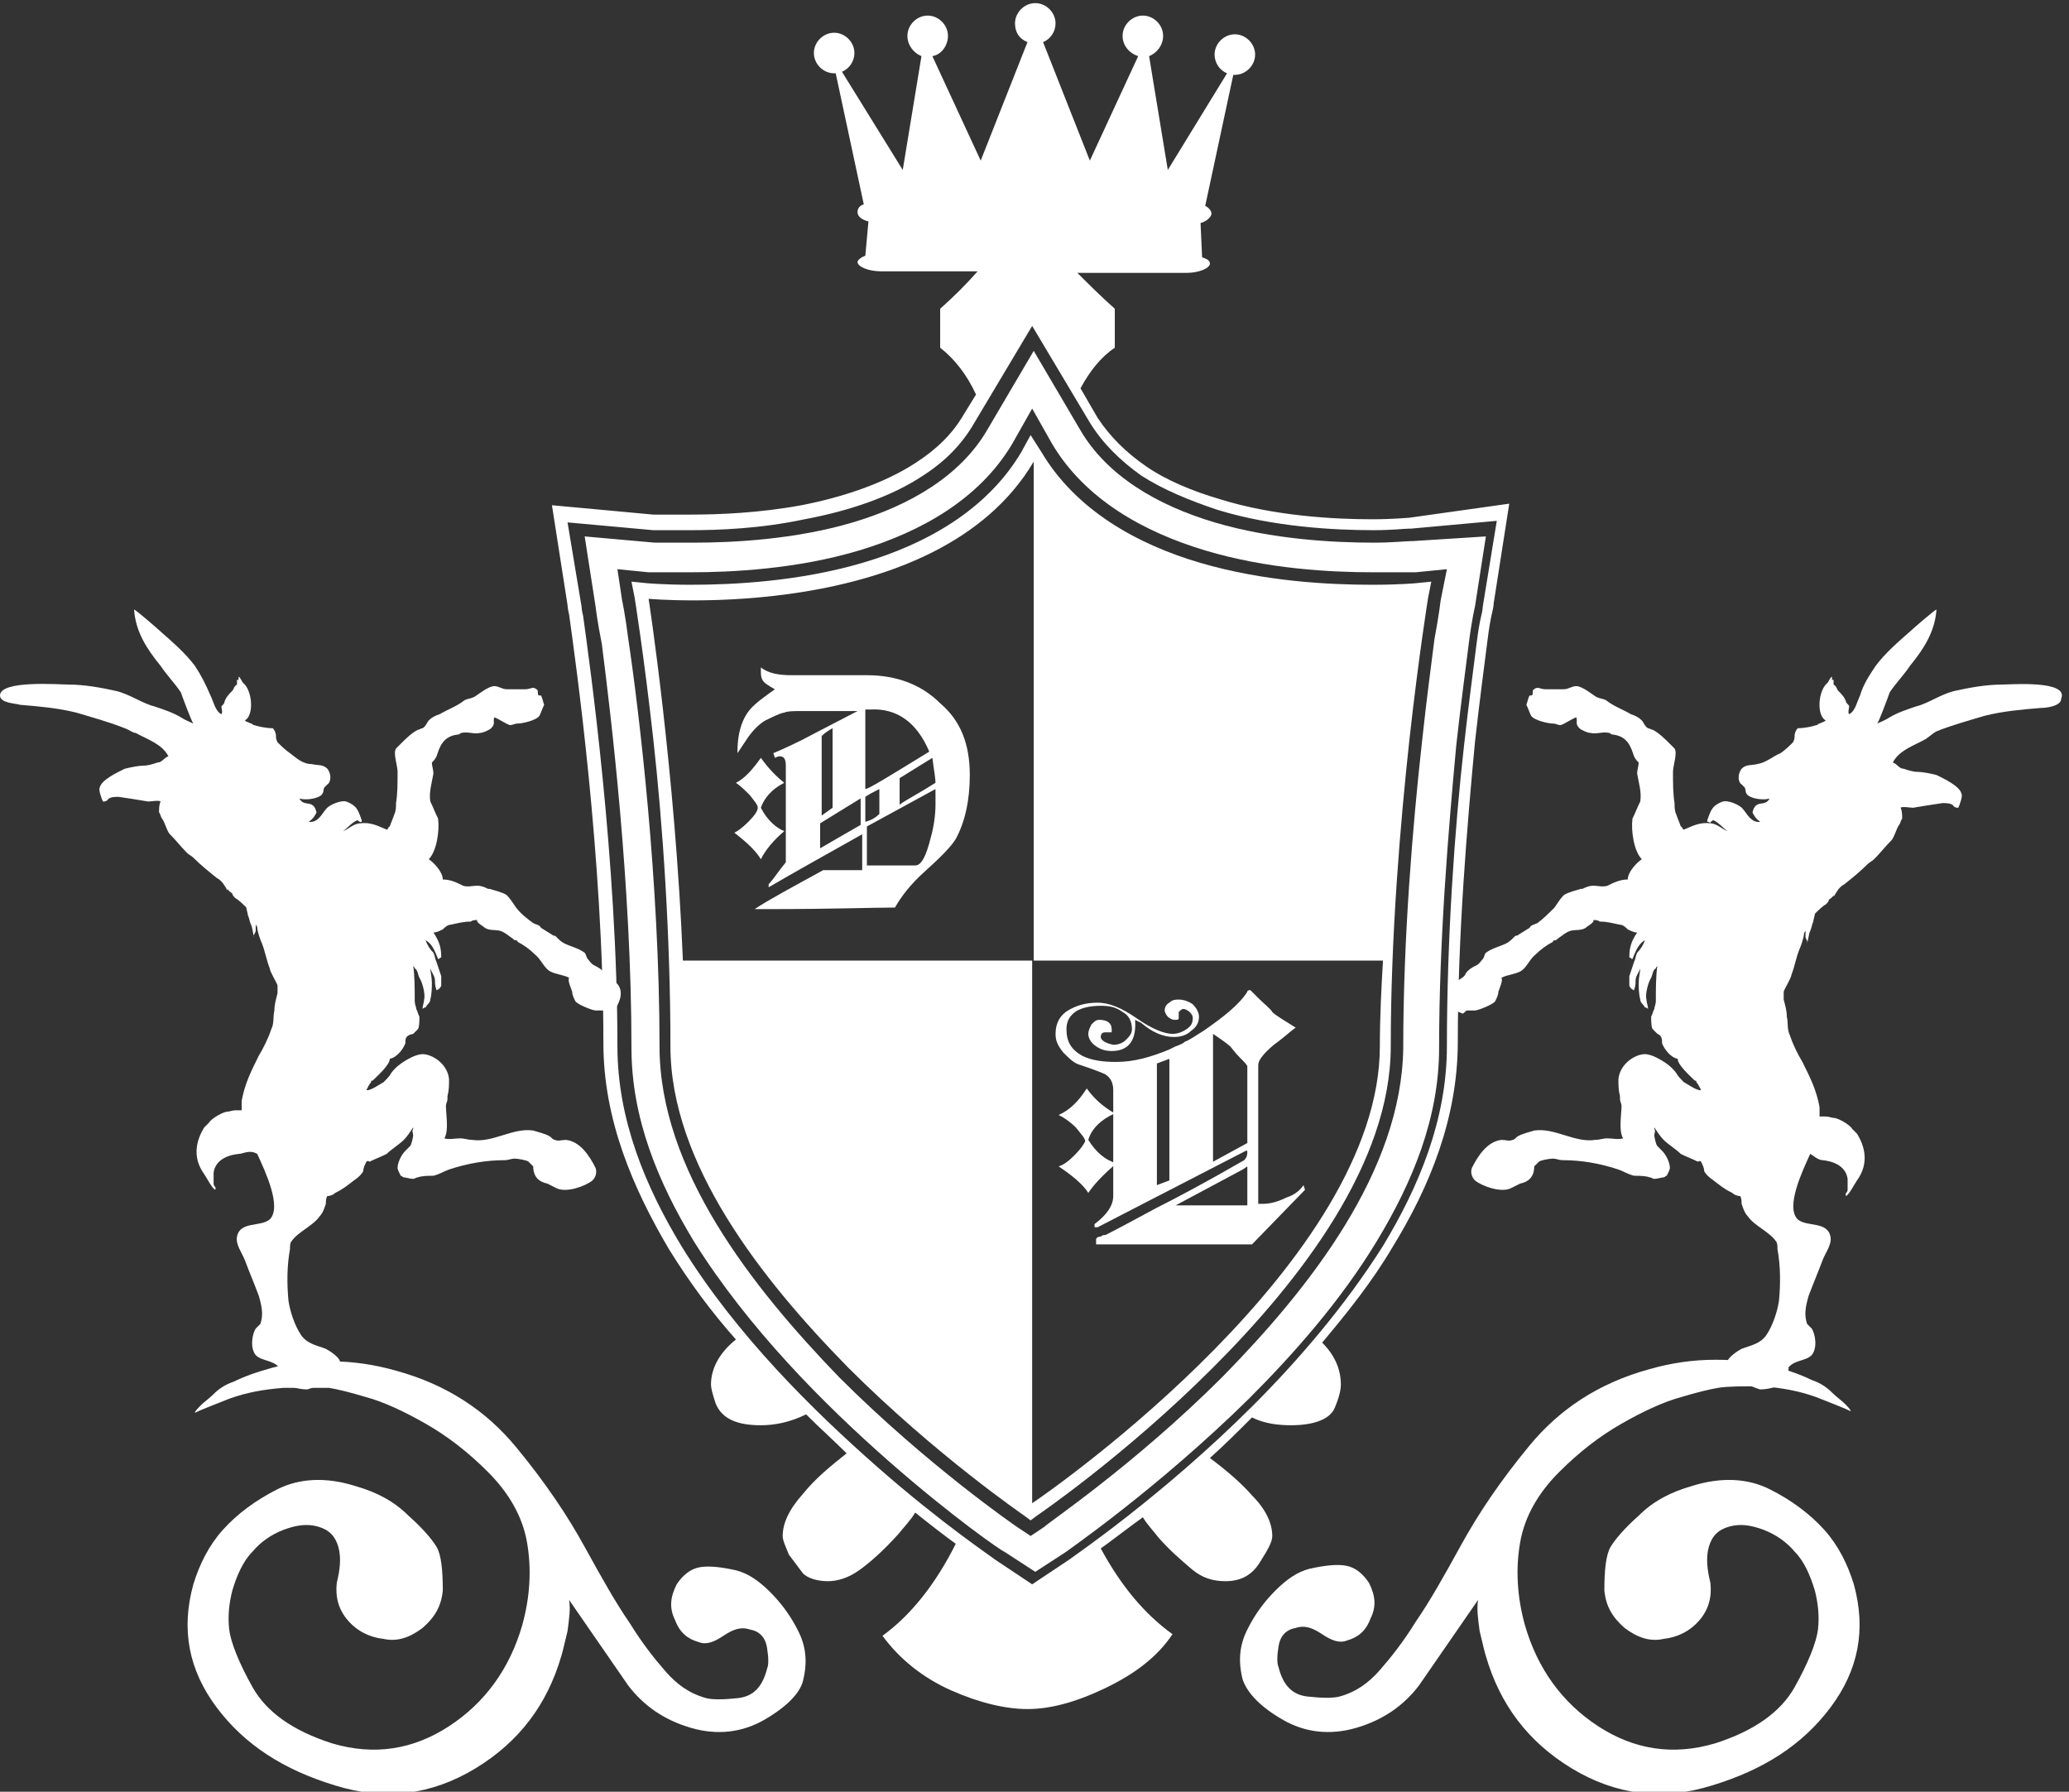 <svg xmlns="http://www.w3.org/2000/svg" xmlns:xlink="http://www.w3.org/1999/xlink" id="&#x30EC;&#x30A4;&#x30E4;&#x30FC;_1" x="0px" y="0px" viewBox="0 0 132.7 114.9" style="enable-background:new 0 0 132.7 114.9;" xml:space="preserve"><rect x="0" y="0" width="132.7" height="114.9" fill="#333333" stroke="none"/> <style type="text/css"> .st0{fill:#FFFFFF;} </style> <g> <g> <path class="st0" d="M4.4,43.9c1,0,2.1,0.2,3,0.4c0.9,0.2,1.7,0.8,2.5,1c0.6,0.2,1.2,0.4,1.7,0.7c0.3,0.2,0.6,0.3,0.8,0.4 c0,0,0,0,0,0c-0.1-0.1-0.7-1.7-0.8-2c-0.4-0.6-0.9-1.1-1.3-1.7c-0.9-1.1-1.6-2.2-1.7-3.6c0-0.1,1.6,1.3,1.7,1.4 c0.8,0.7,1.6,1.4,2.2,2.2c0.4,0.6,0.7,1.2,1,1.9c0.2,0.4,0.3,1,0.7,1.2c0.1-0.1,0-0.4,0-0.5c0.1-0.1,0.2-0.2,0.2-0.3 c0.1-0.3,0.3-0.5,0.5-0.7c0.1-0.1,0.1-0.3,0.3-0.4c0-0.1,0-0.2,0-0.3c0,0,0,0,0.1,0c0-0.1,0-0.1,0-0.2c0.1,0,0.2,0.3,0.3,0.4 c0.6,0.5,0.7,2.1,0.1,2.4c0.1,0.1,0.2,0.1,0.4,0.2c0.1,0,0.1,0.1,0.2,0.1c0.3,0.1,0.8,0.2,1.2,0.2c0.1,0.1,0.2,0.3,0.2,0.5 c0,0.1,0,0.2,0.1,0.4c0.2,0.2,0.5,0.5,0.8,0.7C19,48.6,19.4,49,20,49c0.4,0.1,0.7,0,1,0.3c0.3,0.4,0.2,0.9,0,1 c-0.1,0.1-0.1,0.1-0.2,0.2c-0.1,0.2,0,0.3-0.2,0.5c-0.4,0.3-1.2,0.3-1.4,0.2c0,0,0,0,0,0c0.3,0.6,0.9,0,1.1,0.9 c-0.1,0.2-0.2,0.4-0.5,0.6c0.6,0.1,0.9-0.6,1.1-0.8c0.2-0.3,1-0.6,1.3-0.5c0.3,0.1,0.6,0.3,0.7,0.5c0.1,0.1,0.3,0.7,0.3,0.7 c0,0,0,0,0,0.1c-0.1,0-0.1,0-0.1,0.1c0,0,0-0.1,0-0.1c-0.1,0-0.1-0.1-0.2-0.1c-0.4,0.2-0.6,0.5-0.9,0.7c0,0,0,0,0,0 c0.3-0.1,0.7-0.5,1.1-0.5c0.7-0.1,1.2,0.2,1.7,0.4c0.1,0,0.1-0.2,0.2-0.2c0.1-0.3,0.2-0.5,0.3-0.8c0.1-0.2,0.1-0.5,0.1-0.7 c0.1-0.6,0.1-1.3,0.1-2c0-0.4-0.3-1.2-0.1-1.5c0.1-0.1,0.2-0.2,0.3-0.3c0.3-0.3,0.7-0.7,1.1-0.9c0.1,0,0.2-0.1,0.3-0.1 c0.2-0.1,0.3-0.4,0.4-0.5c0.2-0.2,0.4-0.3,0.7-0.4c0.5-0.3,1.1-0.5,1.6-0.9c0.2-0.1,0.4-0.1,0.6-0.2c0.2-0.1,0.9-0.7,1.3-0.7 c0.3,0,0.5,0.2,0.8,0.2c0.4,0,0.8,0,1.2,0c0.3,0,0.5-0.2,0.7,0c0.1,0,0.1,0.2,0.1,0.3c0,0.1,0.1,0.1,0.1,0.1c0,0,0.1,0,0.1,0 c0.1,0.2,0.1,0.3,0.2,0.6c-0.1,0.2-0.2,0.5-0.3,0.7c-0.2,0.3-1.1,0.5-1.4,0.5c-0.2,0-0.3,0.1-0.5,0.1c-0.3-0.1-0.7-0.4-1-0.5 c0,0,0,0,0,0c-0.1,0.3,0.1,0.4-0.2,0.7c-0.1,0.1-0.5,0.3-0.7,0.3c-0.4,0.1-0.8-0.1-1.2,0c-0.1,0-0.1,0.1-0.2,0.1 c-1,0.1-1.2,0.8-1.4,1.4c-0.1,0.2-0.2,0.3-0.3,0.4c0,0.2,0.1,0.5,0.1,0.7c-0.1,0.6-0.3,1.2-0.2,1.8c0.2,0.4,0.3,0.7,0.5,1.1 c0.1,0.8-0.1,2.1-0.6,2.6c0.3,0.2,0.9,0.8,0.9,1.3c0.5,0,0.9,0.2,1.3,0.4c0.3,0.1,0.6,0,0.9,0c0.3,0,0.5,0.1,0.7,0.2 c0,0,0.1,0,0.1,0c0.3,0.1,0.8,0.2,1.1,0.4c0.2,0.2,0.4,0.5,0.6,0.8c0.3,0.4,0.7,0.7,1.1,1c0.2,0.1,0.4,0.1,0.5,0.3 c0.3,0.2,0.5,0.3,0.8,0.5c0.1,0,0.1,0,0.2,0.1c0.2,0.2,0.3,0.3,0.5,0.4c0.4,0.2,0.9,0.3,1.3,0.6c0.1,0.1,0.1,0.3,0.2,0.4 c0.1,0.1,0.2,0.3,0.4,0.4c0.2,0.1,0.4,0.2,0.6,0.4c0.1,0.1,0.2,0.2,0.2,0.3c0.2,0.2,0.5,0.3,0.7,0.5c0.5,0.6,0,1.4-0.2,1.7 c-0.1,0.1-0.2,0.1-0.4,0.2c-0.1,0-0.2-0.2-0.3-0.2c-0.2,0-0.3,0-0.5,0c-0.2,0-1.2-0.4-1.3-0.6c-0.1-0.2-0.2-0.4-0.2-0.6 c-0.1-0.3-0.3-0.7-0.2-0.9c-0.4-0.2-0.8-0.2-1.2-0.4c-0.4-0.2-0.6-0.8-1-1.1c-0.3-0.3-0.7-0.6-1.1-0.8c0-0.1-0.1-0.1-0.1-0.1 c-0.1,0-0.1,0-0.2-0.1c-0.3-0.2-0.5-0.4-0.8-0.5c-0.3-0.1-0.7,0-1-0.2c-0.1-0.1-0.3-0.2-0.4-0.3c-0.1-0.1-0.1-0.1-0.1-0.2 c-0.1,0-0.3,0-0.4,0.1c-0.5,0-0.8,0.1-1.3,0.2c-0.2,0-0.4,0.2-0.5,0.3c-0.2,0.1-0.4,0.2-0.6,0.2c0.4,0.6,0.5,1,0.5,1.6 c-0.1,0-0.1,0.1-0.2,0.1c-0.2-0.5-0.4-1-0.8-1.2c0,0,0,0,0,0c0,0,0,0,0,0c0.1,0.3,0.3,0.6,0.5,0.8c0.1,0.2,0.1,0.4,0.2,0.6 c0.1,0.3,0.2,0.6,0.3,0.9c0,0.2,0,0.4,0,0.6c0,0.1-0.1,0.1-0.1,0.2c-0.1,0-0.1,0.1-0.2,0.1c-0.1-0.3-0.1-0.4-0.1-0.6 c0-0.3-0.2-0.5-0.3-0.8c0,0.2,0.1,0.6,0.1,0.9c0,0.3,0,0.7-0.1,1.1c0,0.2-0.2,0.3-0.3,0.5c-0.1,0-0.2,0.1-0.2,0.1c0,0,0,0,0,0 c0-0.2,0.1-0.4,0.1-0.6c0.1-0.3-0.1-1.1-0.3-1.4c-0.1-0.2-0.1-0.5-0.3-0.6c0-0.1-0.1-0.1-0.1-0.2c0,0,0,0,0,0 c0.1,0.7,0.1,1.5,0.1,2.3c0,0.2,0.1,0.4,0.1,0.5c0.1,0.2,0.1,0.3,0.2,0.5c0,0.2,0,0.7-0.1,0.8c-0.1,0.1-0.2,0.2-0.3,0.3 C26,66.4,26,66.6,26,66.9c-0.1,0.3-0.5,0.9-1,1c0,0.4-0.8,1.1-1.1,1.4c-0.1,0-0.1,0-0.1,0.1c-0.1,0.1-0.2,0.3-0.3,0.5 c0.2,0.1,0.9-0.4,1.1-0.5c0.2-0.2,0.4-0.4,0.5-0.6c0.3-0.4,0.7-0.7,1.3-1c0.2-0.1,0.5-0.2,0.7-0.2c0.6,0,1.6,0.6,1.7,1.6 c0,0.4,0,0.7-0.1,1.1c0,0.1,0,0.1,0,0.2c0,0.1-0.1,0.3-0.1,0.4c0,0.6,0.2,1.6-0.1,2.1c0.3,0.1,0.7,0,1,0c0.3,0,0.5,0.1,0.8,0.1 c1.3,0.2,2.6-0.8,3.9-0.6c0.3,0.1,0.8,0.2,1.1,0.4c0.1,0.1,0.2,0.2,0.3,0.2c0.2,0.1,0.4,0,0.7,0c0.9,0.1,1.5,1,1.9,1.8 c0.1,0.3,0,0.6-0.2,0.8c-0.5,0.4-1.7,0.8-2.3,0.5c-0.2-0.1-0.4-0.2-0.6-0.3c-0.5-0.1-0.9-0.4-0.9-1.1c-0.1-0.1-0.2-0.2-0.3-0.3 c-0.1-0.1-0.7-0.2-0.9-0.2c-0.2,0-0.4,0.1-0.6,0.1c-1.2,0-2.4,0.2-3.6,0.6c-0.3,0.1-0.6,0.3-1,0.4c-0.3,0-0.7,0-1,0.1 c-0.1,0-0.2,0.1-0.3,0.1c-0.2,0-0.5-0.1-0.6-0.1c-0.1,0-0.1-0.1-0.2-0.1c-0.1-0.2-0.2-0.4-0.2-0.5c0-0.3,0.2-0.8,0.5-1.1 c0.1-0.1,0.2-0.2,0.3-0.3c0.1-0.1,0.2-0.6,0.2-0.7c0-0.1-0.1-0.3,0-0.4c0,0,0-0.1,0-0.1c-0.2,0.3-0.4,0.6-0.6,0.8 c-0.3,0.3-0.8,0.6-1.1,0.9c-0.4,0.2-0.7,0.3-1.1,0.5c0,0-0.1-0.1-0.2,0c-0.1,0.2-0.2,0.4-0.2,0.6c-0.1,0.2-0.3,0.4-0.6,0.6 c-0.4,0.3-0.6,0.5-1.2,0.8c-0.1,0.1-0.3,0.2-0.5,0.2c-0.1,0.1-0.1,0.4-0.1,0.5c-0.1,0.3-0.2,0.6-0.4,0.8c-0.4,0.6-1.4,1-1.8,1.6 c-0.1,0.1-0.1,0.3-0.1,0.5c-0.2,1.1-0.2,2.2-0.1,3.3c0.1,0.7,0.4,1.6,0.8,2.2c0.4,0.6,1.1,0.7,1.6,0.9c0.2,0.1,1,0.6,0.9,0.9 c0,0.2-0.2,0.3-0.3,0.5c-0.2,0.2-0.3,0.5-0.6,0.7c-0.1,0.1-1.1,0.5-1.2,0.5c-0.4,0-0.9-0.1-1.3-0.3c-0.2-0.1-0.6-1-0.5-1.1 c-0.4-0.5-1.1-0.4-1.5-0.8c-0.4-0.5-0.2-1.4,0-1.7c0.1-0.1,0.2-0.2,0.3-0.3c0.2-0.6,0.1-1.1-0.1-1.8c-0.3-0.8-0.6-1.5-0.9-2.3 c-0.2-0.5-0.6-1-0.5-1.5c0.2-1,1.5-0.6,2.1-1.1c0.8-0.8-0.3-3.1-0.8-4.2C16,73.7,15.6,74,15.3,74c-0.9,0.1-1.5,0.5-1.6,1.2 c0,0.2,0,0.4,0,0.7c0,0.2,0.2,0.2,0.1,0.4c0,0,0,0,0,0c-0.2-0.1-0.5-0.7-0.7-1c-0.8-1.1-0.5-2.2,0-3c0.1-0.1,0.2-0.2,0.3-0.3 c0.1-0.2,0.7-0.6,1.1-0.7c0.2,0,0.4-0.1,0.6-0.1c0.1,0,0.3,0,0.4,0c0-0.2,0-0.4,0-0.6c0.2-1.1,0.6-1.9,1.1-2.9 c0.3-0.5,0.6-1.1,0.8-1.7c0.2-0.4,0.1-0.8,0.2-1.2c0-0.4,0.1-0.7,0.2-1.1c0-0.1,0-0.2,0-0.3c0-0.1,0-0.1,0-0.2 c0-0.1-0.5-0.9-0.5-1.1c-0.2-0.5-0.3-1.1-0.5-1.6c-0.1-0.2-0.3-0.8-0.3-1c0-0.1-0.1-0.2-0.1-0.2c0,0,0,0,0,0c0,0.1,0,0.3,0,0.4 c0,0.1-0.2,0.3-0.1,0.4c0,0,0,0,0,0c-0.1-0.3-0.1-0.6-0.2-0.8c-0.1-0.2-0.1-0.4-0.2-0.6c0-0.1-0.1-0.4-0.1-0.5 c-0.2-0.2-0.5-0.5-0.7-0.6c-0.1-0.1-0.2-0.2-0.2-0.3c-0.1-0.1-0.2-0.1-0.3-0.3c0,0.1,0,0,0,0.1c-0.1-0.1-0.1-0.2-0.2-0.3 c-0.1-0.2-0.3-0.4-0.5-0.5c-0.5-0.4-1-0.8-1.5-1.3c-0.1-0.1-0.3-0.2-0.4-0.3c-0.4-0.4-0.7-0.8-1.1-1.2c-0.2-0.2-0.3-0.7-0.5-1 c-0.1-0.1-0.1-0.3-0.2-0.4c0-0.2,0-0.5,0.1-0.7c-0.1-0.1-0.6,0-0.8,0c-0.6-0.1-1.2-0.2-1.9-0.3c-0.2,0-0.6,0-0.7,0.2 c-0.1,0.1-0.2,0.1-0.3,0.1c-0.1-0.2-0.3-0.8-0.2-0.9c0.1-0.5,1.2-1,1.6-1.2c0.4-0.1,0.9-0.2,1.2-0.2c0.3,0,0.6-0.1,0.9-0.2 c0.3,0,0.4-0.3,0.7-0.4c-0.4-0.8-1.4-1.1-2.1-1.5C8.5,47,8.3,46.8,8,46.7c-1-0.4-2.1-0.7-3.1-1c-1.2-0.3-2.4-0.4-3.6-0.5 C1,45.1,0,45.1,0,44.6C0,43.6,3.8,43.9,4.4,43.9z"></path> </g> <g> <path class="st0" d="M128.4,43.9c-1,0-2.1,0.2-3,0.4c-0.9,0.2-1.7,0.8-2.5,1c-0.6,0.2-1.2,0.4-1.7,0.7c-0.3,0.2-0.6,0.3-0.8,0.4 c0,0,0,0,0,0c0.1-0.1,0.7-1.7,0.8-2c0.4-0.6,0.9-1.1,1.3-1.7c0.9-1.1,1.6-2.2,1.7-3.6c0-0.1-1.6,1.3-1.7,1.4 c-0.8,0.7-1.6,1.4-2.2,2.2c-0.4,0.6-0.8,1.2-1,1.9c-0.2,0.4-0.3,1-0.7,1.2c-0.1-0.1,0-0.4,0-0.5c0-0.1-0.2-0.2-0.2-0.3 c-0.1-0.3-0.3-0.5-0.5-0.7c-0.1-0.1-0.1-0.3-0.3-0.4c0-0.1,0-0.2,0-0.3c0,0,0,0-0.1,0c0-0.1,0-0.1,0-0.2c-0.1,0-0.2,0.3-0.3,0.4 c-0.6,0.5-0.7,2.1-0.1,2.4c-0.1,0.1-0.2,0.1-0.4,0.2c-0.1,0-0.1,0.1-0.2,0.1c-0.3,0.1-0.8,0.2-1.2,0.2c-0.1,0.1-0.2,0.3-0.2,0.5 c0,0.1,0,0.2-0.1,0.4c-0.2,0.2-0.5,0.5-0.8,0.7c-0.5,0.2-0.9,0.6-1.5,0.7c-0.4,0.1-0.7,0-1,0.3c-0.3,0.4-0.2,0.9,0,1 c0.1,0.1,0.1,0.1,0.2,0.2c0.1,0.2,0,0.3,0.2,0.5c0.4,0.3,1.2,0.3,1.4,0.2c0,0,0,0,0,0c-0.3,0.6-0.9,0-1.1,0.9 c0.1,0.2,0.2,0.4,0.5,0.6c-0.6,0.1-0.9-0.6-1.1-0.8c-0.2-0.3-1-0.6-1.3-0.5c-0.3,0.1-0.6,0.3-0.7,0.5c-0.1,0.1-0.3,0.7-0.3,0.7 c0,0,0,0,0,0.1c0.1,0,0.1,0,0.2,0.1c0,0,0-0.1,0-0.1c0.1,0,0.1-0.1,0.2-0.1c0.4,0.2,0.6,0.5,0.9,0.7c0,0,0,0,0,0 c-0.3-0.1-0.7-0.5-1.1-0.5c-0.7-0.1-1.2,0.2-1.7,0.4c-0.1,0-0.1-0.2-0.2-0.2c-0.1-0.3-0.2-0.5-0.3-0.8c-0.1-0.2-0.1-0.5-0.1-0.7 c-0.1-0.6-0.1-1.3-0.1-2c0-0.4,0.3-1.2,0.1-1.5c-0.1-0.1-0.2-0.2-0.3-0.3c-0.3-0.3-0.7-0.7-1.1-0.9c-0.1,0-0.2-0.1-0.3-0.1 c-0.2-0.1-0.3-0.4-0.4-0.5c-0.2-0.2-0.4-0.3-0.7-0.4c-0.5-0.3-1.1-0.5-1.6-0.9c-0.2-0.1-0.4-0.1-0.6-0.2c-0.2-0.1-0.9-0.7-1.3-0.7 c-0.3,0-0.5,0.2-0.8,0.2c-0.4,0-0.8,0-1.2,0c-0.3,0-0.5-0.2-0.7,0c-0.1,0-0.1,0.2-0.1,0.3c0,0.1-0.1,0.1-0.1,0.1c0,0-0.1,0-0.1,0 c-0.1,0.2-0.1,0.3-0.2,0.6c0.1,0.2,0.2,0.5,0.3,0.7c0.2,0.3,1.1,0.5,1.4,0.5c0.2,0,0.3,0.1,0.5,0.1c0.3-0.1,0.7-0.4,1-0.5 c0,0,0,0,0,0c0.1,0.3-0.1,0.4,0.2,0.7c0.1,0.1,0.5,0.3,0.7,0.3c0.4,0.1,0.8-0.1,1.2,0c0.1,0,0.1,0.1,0.2,0.1 c1,0.1,1.2,0.8,1.4,1.4c0.1,0.2,0.2,0.3,0.3,0.4c0,0.2-0.1,0.5-0.1,0.7c0.1,0.6,0.3,1.2,0.2,1.8c-0.2,0.4-0.3,0.7-0.5,1.1 c-0.1,0.8,0.1,2.1,0.6,2.6c-0.3,0.2-0.9,0.8-0.9,1.3c-0.5,0-0.9,0.2-1.3,0.4c-0.3,0.1-0.6,0-0.9,0c-0.3,0-0.5,0.1-0.7,0.2 c0,0-0.1,0-0.1,0c-0.3,0.1-0.8,0.2-1.1,0.4c-0.2,0.2-0.4,0.5-0.6,0.8c-0.4,0.4-0.7,0.7-1.1,1c-0.2,0.1-0.4,0.1-0.5,0.3 c-0.3,0.2-0.5,0.3-0.8,0.5c-0.1,0-0.1,0-0.2,0.1c-0.2,0.2-0.3,0.3-0.5,0.4c-0.4,0.2-0.9,0.3-1.3,0.6c-0.1,0.1-0.1,0.3-0.2,0.4 c-0.1,0.1-0.2,0.3-0.4,0.4c-0.2,0.1-0.4,0.2-0.6,0.4c-0.1,0.1-0.1,0.2-0.2,0.3c-0.2,0.2-0.5,0.3-0.7,0.5c-0.5,0.6,0,1.4,0.2,1.7 c0.1,0.1,0.2,0.1,0.4,0.2c0.1,0,0.2-0.2,0.3-0.2c0.2,0,0.3,0,0.5,0c0.2,0,1.2-0.4,1.3-0.6c0.1-0.2,0.2-0.4,0.2-0.6 c0.1-0.3,0.3-0.7,0.2-0.9c0.4-0.2,0.8-0.2,1.2-0.4c0.4-0.2,0.6-0.8,1-1.1c0.3-0.3,0.7-0.6,1.1-0.8c0-0.1,0.1-0.1,0.1-0.1 c0.1,0,0.1,0,0.2-0.1c0.3-0.2,0.5-0.4,0.8-0.5c0.3-0.1,0.7,0,1-0.2c0.1-0.1,0.3-0.2,0.4-0.3c0.1-0.1,0.1-0.1,0.1-0.2 c0.1,0,0.3,0,0.4,0.1c0.5,0,0.8,0.1,1.3,0.2c0.2,0,0.4,0.2,0.5,0.3c0.2,0.1,0.4,0.2,0.6,0.2c-0.4,0.6-0.5,1-0.5,1.6 c0.1,0,0.1,0.1,0.2,0.1c0.2-0.5,0.4-1,0.8-1.2c0,0,0,0,0,0c0,0,0,0,0,0c-0.1,0.3-0.3,0.6-0.5,0.8c-0.1,0.2-0.1,0.4-0.2,0.6 c-0.1,0.3-0.2,0.6-0.3,0.9c0,0.2,0,0.4,0,0.6c0,0.1,0.1,0.1,0.1,0.2c0.1,0,0.1,0.1,0.2,0.1c0.1-0.3,0.1-0.4,0.1-0.6 c0-0.3,0.2-0.5,0.3-0.8c0,0.2-0.1,0.6-0.1,0.9c0,0.3,0,0.7,0.1,1.1c0,0.2,0.2,0.3,0.3,0.5c0.1,0,0.2,0.1,0.2,0.1c0,0,0,0,0,0 c0-0.2-0.1-0.4-0.1-0.6c-0.1-0.3,0.1-1.1,0.3-1.4c0.1-0.2,0.1-0.5,0.3-0.6c0-0.1,0.1-0.1,0.1-0.2c0,0,0,0,0,0 c-0.1,0.7-0.1,1.5-0.1,2.3c0,0.2-0.1,0.4-0.1,0.5c-0.1,0.2-0.1,0.3-0.2,0.5c0,0.2,0,0.7,0.1,0.8c0.1,0.1,0.2,0.2,0.3,0.3 c0.3,0.1,0.3,0.4,0.3,0.6c0.1,0.3,0.5,0.9,1,1c0,0.4,0.8,1.1,1.1,1.4c0.1,0,0.1,0,0.1,0.1c0.1,0.1,0.2,0.3,0.3,0.5 c-0.2,0.1-0.9-0.4-1.1-0.5c-0.2-0.2-0.4-0.4-0.5-0.6c-0.3-0.4-0.7-0.7-1.3-1c-0.2-0.1-0.5-0.2-0.7-0.2c-0.6,0-1.6,0.6-1.7,1.6 c0,0.4,0,0.7,0.1,1.1c0,0.1,0,0.1,0,0.2c0,0.1,0.1,0.3,0.1,0.4c0,0.6-0.2,1.6,0.1,2.1c-0.3,0.1-0.7,0-1,0c-0.3,0-0.5,0.1-0.8,0.1 c-1.3,0.2-2.6-0.8-3.9-0.6c-0.3,0.1-0.8,0.2-1.1,0.4c-0.1,0.1-0.2,0.2-0.3,0.2c-0.2,0.1-0.4,0-0.7,0c-0.9,0.1-1.5,1-1.9,1.8 c-0.1,0.3,0,0.6,0.2,0.8c0.5,0.4,1.7,0.8,2.3,0.5c0.2-0.1,0.4-0.2,0.6-0.3c0.5-0.1,0.9-0.4,0.9-1.1c0.1-0.1,0.2-0.2,0.3-0.3 c0.1-0.1,0.7-0.2,0.9-0.2c0.2,0,0.4,0.1,0.6,0.1c1.2,0,2.4,0.2,3.6,0.6c0.3,0.1,0.6,0.3,1,0.4c0.3,0,0.7,0,1,0.1 c0.1,0,0.2,0.1,0.3,0.1c0.2,0,0.5-0.1,0.6-0.1c0.1,0,0.1-0.1,0.2-0.1c0.1-0.2,0.2-0.4,0.2-0.5c0-0.3-0.2-0.8-0.5-1.1 c-0.1-0.1-0.2-0.2-0.3-0.3c-0.1-0.1-0.2-0.6-0.2-0.7c0-0.1,0.1-0.3,0-0.4c0,0,0-0.1,0-0.1c0.2,0.3,0.4,0.6,0.6,0.8 c0.3,0.3,0.8,0.6,1.1,0.9c0.4,0.2,0.7,0.3,1.1,0.5c0,0,0.1-0.1,0.2,0c0.1,0.2,0.2,0.4,0.2,0.6c0.1,0.2,0.3,0.4,0.6,0.6 c0.4,0.3,0.6,0.5,1.2,0.8c0.1,0.1,0.3,0.2,0.5,0.2c0.1,0.1,0.1,0.4,0.1,0.5c0.1,0.3,0.2,0.6,0.4,0.8c0.4,0.6,1.4,1,1.8,1.6 c0.1,0.1,0.1,0.3,0.1,0.5c0.2,1.1,0.2,2.2,0.1,3.3c-0.1,0.7-0.4,1.6-0.8,2.2c-0.4,0.6-1.1,0.7-1.6,0.9c-0.2,0.1-1,0.6-0.9,0.9 c0,0.2,0.2,0.3,0.3,0.5c0.2,0.2,0.3,0.5,0.6,0.7c0.1,0.1,1.1,0.5,1.2,0.5c0.4,0,0.9-0.1,1.3-0.3c0.2-0.1,0.6-1,0.5-1.1 c0.4-0.5,1.1-0.4,1.5-0.8c0.4-0.5,0.2-1.4,0-1.7c-0.1-0.1-0.2-0.2-0.3-0.3c-0.2-0.6-0.1-1.1,0.1-1.8c0.3-0.8,0.6-1.5,0.9-2.3 c0.2-0.5,0.6-1,0.5-1.5c-0.2-1-1.5-0.6-2.1-1.1c-0.8-0.8,0.3-3.1,0.8-4.2c0.2,0.1,0.5,0.4,0.8,0.4c0.9,0.1,1.5,0.5,1.6,1.2 c0,0.2,0,0.4,0,0.7c0,0.2-0.2,0.2-0.1,0.4c0,0,0,0,0,0c0.2-0.1,0.5-0.7,0.7-1c0.8-1.1,0.5-2.2,0-3c-0.1-0.1-0.2-0.2-0.3-0.3 c-0.1-0.2-0.7-0.6-1.1-0.7c-0.2,0-0.4-0.1-0.6-0.1c-0.1,0-0.3,0-0.4,0c0-0.2,0-0.4,0-0.6c-0.2-1.1-0.6-1.9-1.1-2.9 c-0.3-0.5-0.6-1.1-0.8-1.7c-0.2-0.4-0.1-0.8-0.2-1.2c0-0.4-0.1-0.7-0.2-1.1c0-0.1,0-0.2,0-0.3c0-0.1,0-0.1,0-0.2 c0-0.1,0.5-0.9,0.5-1.1c0.2-0.5,0.3-1.1,0.5-1.6c0.1-0.2,0.3-0.8,0.3-1c0-0.1,0.1-0.2,0.1-0.2c0,0,0,0,0,0c0,0.1,0,0.3,0,0.4 c0,0.1,0.2,0.3,0.1,0.4c0,0,0,0,0,0c0.1-0.3,0.1-0.6,0.2-0.8c0.1-0.2,0.1-0.4,0.2-0.6c0-0.1,0.1-0.4,0.1-0.5 c0.2-0.2,0.5-0.5,0.7-0.6c0.1-0.1,0.2-0.2,0.2-0.3c0.1-0.1,0.2-0.1,0.3-0.3c0,0.1,0,0,0,0.1c0.1-0.1,0.1-0.2,0.2-0.3 c0.1-0.2,0.3-0.4,0.5-0.5c0.5-0.4,1-0.8,1.5-1.3c0.1-0.1,0.3-0.2,0.4-0.3c0.4-0.4,0.7-0.8,1.1-1.2c0.2-0.2,0.3-0.7,0.5-1 c0.1-0.1,0.1-0.3,0.2-0.4c0-0.2,0-0.5-0.1-0.7c0.1-0.1,0.6,0,0.8,0c0.6-0.1,1.2-0.2,1.9-0.3c0.2,0,0.6,0,0.7,0.2 c0.1,0.1,0.2,0.1,0.3,0.1c0.1-0.2,0.3-0.8,0.2-0.9c-0.1-0.5-1.2-1-1.6-1.2c-0.4-0.1-0.9-0.2-1.2-0.2c-0.3,0-0.6-0.1-0.9-0.2 c-0.3,0-0.4-0.3-0.7-0.4c0.4-0.8,1.4-1.1,2.1-1.5c0.3-0.2,0.5-0.4,0.7-0.5c1-0.4,2.1-0.7,3.1-1c1.2-0.3,2.4-0.4,3.6-0.5 c0.3,0,1.3-0.1,1.3-0.6C132.7,43.6,128.9,43.9,128.4,43.9z"></path> </g> <path class="st0" d="M90.4,33.2L90.4,33.2c-0.1,0-1,0.1-2.4,0.1c-2.4,0-6.3-0.2-9.8-1.3c-1.7-0.5-3.4-1.2-4.7-2.1 c-1.3-0.9-2.3-1.9-3.1-3.1l-1.1-1.9c0.6-1.1,1.3-2,2.2-2.6v-2.5c-0.9-0.8-1.7-1.6-2.4-2.3h7c0.8,0,1.5-0.3,1.5-0.6 c0-0.2-0.2-0.3-0.5-0.4L77,14.3l0,0c0.4-0.1,0.7-0.4,0.7-0.6c0-0.2-0.2-0.4-0.4-0.5l1.8-8.4c0,0,0.1,0,0.1,0c0.7,0,1.3-0.6,1.3-1.3 c0-0.7-0.6-1.3-1.3-1.3c-0.7,0-1.3,0.6-1.3,1.3c0,0.5,0.3,1,0.8,1.2l-3.8,6.2l-1.2-7.3c0.5-0.2,0.9-0.7,0.9-1.3 c0-0.7-0.6-1.3-1.3-1.3c-0.7,0-1.3,0.6-1.3,1.3c0,0.6,0.4,1.1,1,1.3l-3.1,6.7l-3-7.6c0.5-0.2,0.8-0.7,0.8-1.2 c0-0.7-0.6-1.3-1.3-1.3c-0.7,0-1.3,0.6-1.3,1.3c0,0.6,0.3,1,0.8,1.2l-3,7.6l-3.1-6.7c0.6-0.1,1-0.7,1-1.3c0-0.7-0.6-1.3-1.3-1.3 c-0.7,0-1.3,0.6-1.3,1.3c0,0.6,0.4,1.1,0.9,1.3l-1.2,7.3L54,4.6c0.5-0.2,0.8-0.7,0.8-1.2c0-0.7-0.6-1.3-1.3-1.3 c-0.7,0-1.3,0.6-1.3,1.3c0,0.7,0.6,1.3,1.3,1.3c0,0,0.1,0,0.1,0l1.8,8.4c-0.3,0.1-0.4,0.3-0.4,0.5c0,0.3,0.3,0.5,0.7,0.6l0,0 l-0.2,2.2c-0.3,0.1-0.5,0.3-0.5,0.4c0,0.3,0.7,0.6,1.5,0.6h6.2c-0.7,0.8-1.5,1.6-2.4,2.4v2.5c0.9,0.7,1.7,1.7,2.3,3l-0.8,1.3 c-0.7,1.2-1.7,2.2-3.1,3.1c-2,1.3-4.7,2.2-7.3,2.7c-2.7,0.5-5.3,0.6-7.1,0.6c-0.8,0-1.4,0-1.8,0c-0.2,0-0.4,0-0.5,0 c0,0-0.1,0-0.1,0h0l-6.5-0.6l1,6.4c0,0,0,0.2,0.1,0.6c0.4,2.9,2.2,15.5,2.2,27.5c0,4.9,1.9,9.3,4.2,13.2c1.3,2.1,2.7,4,4.3,5.8 c-1,0.8-1.6,1.8-1.6,2.9c0,0.2,0.1,0.6,0.3,1.2c0.4,1,1.4,1.4,2.9,1.4c0.9,0,1.9-0.2,2.9-0.7c0.9,0.9,1.8,1.7,2.6,2.5 c-1,0.8-2,1.6-2.8,2.6c-0.9,1-1.3,1.9-1.3,2.7c0,0.3,0.2,0.7,0.4,1.2c0.3,0.4,0.6,0.8,0.9,1.2c0.3,0.3,0.9,0.5,1.6,0.5 c0.6,0,1.3-0.2,2-0.7c0.7-0.5,1.5-1.2,2.5-2.3c0.4-0.5,0.8-0.9,1.1-1.4c1,0.8,1.9,1.5,2.6,2c-1.3,2.6-2.9,4.6-4.7,5.9 c1.1,1.5,2.6,2.7,4.4,3.5c1.8,0.8,3.5,1.2,4.9,1.2c1.4,0,3-0.4,4.9-1.3c1.9-0.9,3.4-2,4.4-3.5c-1.8-1.3-3.3-3.1-4.6-5.5 c0.7-0.5,1.6-1.2,2.7-2c0.3,0.5,0.7,0.9,1,1.3c0.7,0.8,1.4,1.4,2.1,2c0.7,0.6,1.4,0.8,2.2,0.8c1,0,1.7-0.4,2.2-1.2 c0.5-0.8,0.8-1.3,0.8-1.7c0-0.8-0.4-1.7-1.3-2.6c-0.6-0.7-1.5-1.5-2.7-2.4c0.9-0.8,1.8-1.7,2.7-2.6c0.8,0.4,1.7,0.5,2.5,0.5 c1.5,0,2.5-0.4,2.8-1.1c0.3-0.7,0.4-1.2,0.4-1.5c0-1-0.4-1.9-1.2-2.7c1.6-1.9,3.2-3.9,4.5-6.1c2.4-3.9,4.2-8.3,4.2-13.2 c0-6.8,0.6-13.9,1.1-19.2c0.3-2.7,0.6-4.9,0.8-6.5c0.1-0.8,0.2-1.4,0.3-1.8c0.1-0.4,0.1-0.6,0.1-0.6l1-6.4L90.4,33.2z M95.1,38.9 c0,0,0,0.2-0.1,0.6c-0.1,0.4-0.2,1-0.3,1.8c-0.2,1.6-0.5,3.8-0.8,6.5c-0.6,5.3-1.1,12.4-1.1,19.3c0,4.7-1.8,9-4.1,12.8 c-2.4,3.8-5.4,7.3-8.3,10.2c-5.9,5.9-11.7,9.8-11.8,9.9l-2.4,1.6l-2.4-1.6c-0.1-0.1-3.4-2.3-7.5-5.9c-4.1-3.6-9.1-8.5-12.6-14.2 c-2.3-3.8-4.1-8.1-4.1-12.8c0-12-1.8-24.7-2.2-27.6c-0.1-0.4-0.1-0.6-0.1-0.6l-0.9-5.4l5.5,0.5c0,0,0,0,0.1,0c0.1,0,0.3,0,0.5,0 c0.4,0,1.1,0,1.8,0c1.8,0,4.5-0.1,7.3-0.7c2.7-0.5,5.5-1.4,7.6-2.8c1.4-0.9,2.5-2,3.3-3.4l3.7-6.2l3.7,6.2c0.8,1.3,1.9,2.4,3.3,3.4 c1.4,0.9,3.1,1.6,4.9,2.2c3.6,1.1,7.5,1.3,10,1.3c1.2,0,2-0.1,2.3-0.1c0.1,0,0.1,0,0.1,0l5.5-0.5L95.1,38.9z"></path> <path class="st0" d="M90.6,34.7c0,0,0,0-0.1,0c-0.3,0-1.2,0.1-2.4,0.1c-2.5,0-6.5-0.2-10.2-1.3c-3.7-1.1-6.9-3-8.6-5.9l-3-5.1 l-3,5.1c-1.7,2.9-4.9,4.8-8.6,5.9c-3.7,1.1-7.7,1.3-10.2,1.3c-0.8,0-1.5,0-1.9,0c-0.2,0-0.4,0-0.5,0c-0.1,0-0.1,0-0.1,0l-4.5-0.4 l0.7,4.5c0,0,0.1,0.9,0.4,2.4c0.6,4.7,1.9,15.5,1.9,25.9c0,4.5,1.7,8.6,4,12.4c3.5,5.6,8.4,10.5,12.5,14.1c4.1,3.6,7.3,5.8,7.4,5.8 l2,1.3l2-1.3c0.1-0.1,5.8-4,11.7-9.8c2.9-2.9,5.9-6.3,8.2-10.1c2.3-3.8,4-7.9,4-12.4c0-6.9,0.6-14,1.1-19.4 c0.3-2.7,0.6-4.9,0.8-6.5c0.2-1.6,0.4-2.4,0.4-2.4l0.7-4.5L90.6,34.7z M92.4,38.5c0,0-0.1,0.9-0.4,2.5c-0.2,1.6-0.5,3.8-0.8,6.6 c-0.6,5.4-1.2,12.6-1.2,19.6c-0.1,7.9-6,15.4-11.6,21.1c-5.7,5.7-11.4,9.5-11.4,9.6l-0.9,0.6l-0.9-0.6c0,0-5.7-3.9-11.4-9.6 C48.2,82.5,42.3,75,42.3,67.1c0-10.5-1.3-21.4-2-26.1c-0.2-1.6-0.4-2.5-0.4-2.5l-0.3-2l2,0.2c0,0,0.2,0,0.7,0c0.5,0,1.1,0,2,0 c2.6,0,6.8-0.2,10.8-1.4c4-1.2,7.7-3.3,9.8-6.8l1.3-2.3l1.3,2.3c2.1,3.5,5.8,5.6,9.8,6.8c4,1.2,8.1,1.4,10.8,1.4c0.8,0,1.5,0,2,0 c0.5,0,0.7,0,0.7,0l2-0.2L92.4,38.5z"></path> <path class="st0" d="M90.8,37.4c0,0-1,0.1-2.8,0.1c-2.7,0-6.9-0.2-11-1.4c-4.1-1.2-8-3.4-10.2-7.1l-0.7-1.1L65.5,29 c-2.2,3.7-6.1,5.9-10.2,7.1c-4.1,1.2-8.3,1.4-11,1.4c-1.7,0-2.8-0.1-2.8-0.1l-1-0.1l0.2,1c0,0,0.6,3.7,1.2,9.1 C42.5,52.8,43,60,43,67.1c0,7.5,5.8,14.9,11.4,20.6c5.6,5.6,11.3,9.5,11.3,9.5l0.4,0.3l0.4-0.3c0,0,5.6-3.8,11.3-9.5 c5.6-5.6,11.4-13.1,11.4-20.6c0-7,0.6-14.2,1.2-19.7c0.6-5.4,1.2-9.1,1.2-9.1l0.2-1L90.8,37.4z M88.5,67.1 c0,13.7-20.8,28.3-22.3,29.3V61.6H43.8c-0.5-12.2-2.2-23.2-2.2-23.2s18.5,1.7,24.7-8.8v32h22.4C88.6,63.3,88.5,65.2,88.5,67.1z"></path> <path class="st0" d="M83.7,76.3l-3.4,3.5h-10v-0.3c0-0.1,0.1-0.2,0.3-0.2c0.1-0.1,0.2-0.1,0.3-0.1c0.8-0.4,1.9-1,3.2-1.7 c1.2-0.6,3.1-1.6,5.7-3.1C80,74.2,80,74,80,73.8c0,0-0.1,0-0.1,0l-9.5,4.9h-0.2v-0.2c0.8-0.6,1.2-1.2,1.2-1.8v-6.8 c0-0.5-0.2-0.8-0.5-1c-0.2-0.1-0.7-0.3-1.6-0.6c-0.4-0.1-0.7-0.4-1.1-0.8c-0.4-0.5-0.5-0.8-0.5-1.2c0-0.7,0.3-1.2,0.8-1.5 c0.5-0.3,1.1-0.5,1.9-0.5c0.7,0,1.5,0.3,2.5,1c1,0.7,1.8,1,2.3,1c0.3,0,0.6-0.1,0.9-0.3c0.3-0.2,0.4-0.4,0.4-0.7 c0-0.2-0.1-0.3-0.2-0.4c-0.1-0.1-0.3-0.2-0.4-0.2c-0.1,0-0.2,0.1-0.3,0.2c0,0,0,0.1,0,0.2c0,0.1,0,0.2,0,0.2c0,0.1-0.1,0.1-0.3,0.1 c-0.1,0-0.3-0.1-0.4-0.2c-0.1-0.1-0.2-0.3-0.2-0.4c0-0.2,0.1-0.4,0.3-0.5c0.2-0.2,0.4-0.2,0.6-0.2c0.3,0,0.6,0.1,0.9,0.3 c0.2,0.2,0.4,0.5,0.4,0.8c0,0.4-0.2,0.7-0.5,0.9c-0.3,0.3-0.7,0.4-1.1,0.4c-0.7,0-1.4-0.3-2.1-0.9l-0.4-0.2c0.1,1.3-0.4,2-1.5,2 c-0.4,0-0.7-0.1-1-0.3c-0.3-0.2-0.5-0.5-0.5-0.8c0-0.2,0.1-0.4,0.2-0.6c0.2-0.2,0.3-0.3,0.5-0.3c0.5,0,0.8,0.2,0.8,0.6 c0,0,0,0.1,0,0.1c0,0,0,0.1,0,0.1h-0.4c-0.2,0-0.3,0.1-0.3,0.3c0,0.2,0.3,0.4,0.8,0.5c0.3,0,0.6-0.1,0.8-0.3 c0.2-0.2,0.4-0.4,0.4-0.7c0-0.5-0.2-0.9-0.6-1.1c-0.4-0.3-0.8-0.4-1.4-0.4c-0.6,0-1.1,0.1-1.5,0.3c-0.5,0.3-0.7,0.7-0.7,1.2 c0,0.8,0.3,1.3,1,1.7c0.6,0.3,1.3,0.4,2.2,0.4c1.1,0,2.2-0.3,3.4-0.8l0.4-0.2c0.3-0.1,0.5-0.2,0.6-0.3c0.3-0.1,0.7-0.4,1.2-0.7 c1.3-0.9,2.3-1.7,2.8-2.5c0-0.1,0.1-0.1,0.2-0.1c0,0,0.2,0.2,0.5,0.5c0.4,0.4,0.8,0.7,0.9,0.9c0.2,0.2,0.7,0.5,1.5,1 c-0.3,0.2-0.7,0.6-1.4,1.1c-0.7,0.6-1,1-1,1.3l0,8.9c0,0,0.1,0,0.3,0c0.4,0,0.9-0.1,1.5-0.4c0.6-0.2,0.9-0.5,1.1-0.8L83.7,76.3z M69.8,76.5c-0.3-0.5-1-1.1-1.9-1.7c0.3-0.1,0.6-0.3,1-0.7c0.4-0.4,0.6-0.7,0.7-0.9c0-0.2-0.2-0.4-0.6-0.9 c-0.3-0.3-0.7-0.6-1.1-0.8c0.7-0.3,1.3-0.9,1.8-1.7c0.5,0.7,1.1,1.2,1.8,1.6c-0.9,0.4-1.5,1-1.7,1.7c0.5,0.8,1.1,1.3,1.8,1.5 C70.8,75.3,70.2,75.9,69.8,76.5z M75,67.9l-0.8,0.3l0,7.8l0.8-0.3V67.9z M80,77.3v-2.5l-0.3,0.2l-4.3,2.3H80z M80,73.3v-4.9 c0-0.1-0.2-0.3-0.5-0.6c-0.3-0.3-0.5-0.6-0.6-0.7c-0.1-0.1-0.5-0.4-1.1-0.8v8.2L80,73.3z"></path> <path class="st0" d="M48.8,55.1c-0.3-0.5-0.8-1-1.7-1.7c0.2-0.1,0.5-0.3,0.9-0.7c0.4-0.4,0.6-0.7,0.6-0.9c0-0.2-0.2-0.4-0.5-0.8 c-0.3-0.3-0.6-0.6-0.9-0.8c0.6-0.3,1.1-0.9,1.6-1.6c0.5,0.7,1,1.2,1.5,1.6c-0.8,0.4-1.3,1-1.5,1.6c0.4,0.8,1,1.3,1.5,1.5 C49.6,53.9,49.1,54.5,48.8,55.1z M62.2,49.7c0,1.6-0.3,3-0.9,4.1c-0.3,0.5-1,1.2-2,2.1c-0.9,0.8-1.5,1.6-1.9,2.3 c-1.4,0-4.1,0.1-8.1,0.1c-0.5,0-0.8,0-0.9,0c0.9-0.6,2.4-1.4,4.4-2.5l2.5,0v-2.3c-2.3,1.3-4.3,2.4-6,3.4c0-0.1,0-0.2,0-0.2 c0.3-0.3,0.6-0.8,1.1-1.4c0,0,0-0.4,0-1.1l0-5.1c0-0.4-0.1-0.6-0.4-0.6c0,0-0.1,0-0.3,0.1l-0.1-0.3c0.7-0.3,1.6-0.7,2.7-1.3 l2.7-1.4h-3.6c-0.5,0-0.9,0-1.1,0.1c-0.1,0-0.4,0.1-1,0.4c-0.5,0.2-1,0.7-1.4,1.3c-0.4,0.6-0.6,0.9-0.6,0.9c0,0,0-0.1,0-0.1 c0-1.4,0.4-2.4,1.1-3c0.2-0.2,0.6-0.5,1.3-1c0,0-0.2-0.1-0.5-0.3c-0.3-0.2-0.4-0.4-0.4-0.8c0-0.1,0-0.2,0-0.3 c0.5,0.4,1.2,0.5,2,0.5c0.1,0,0.5,0,1,0c0.5,0,1,0,1.4,0h2.4c1.9,0,3.5,0.6,4.7,1.8C61.6,46.2,62.2,47.7,62.2,49.7z M53.4,51.8 v-5.1c-0.2,0.1-0.5,0.3-0.7,0.5v5.1L53.4,51.8z M55.2,51.2l-2.6,1.6v1.6c0.5-0.3,1.4-0.8,2.6-1.5V51.2z M59.6,48.2 c-0.8-1.9-2.1-2.8-3.8-2.7l-0.3,0v5.1C55.7,50.6,57,49.8,59.6,48.2z M56.4,52.2v-1.6c-0.4,0.2-0.6,0.3-0.9,0.5v1.6 C55.9,52.6,56.2,52.4,56.4,52.2z M60,51.6v-1l-4.4,2.4v2.5h3.1c0.4,0,0.7-0.6,1-1.8C59.9,53,60,52.2,60,51.6z M60,50.2 c0-0.3-0.1-0.8-0.2-1.6l-2.1,1.3v1.7C58.1,51.3,58.9,50.9,60,50.2z"></path> <g> <path class="st0" d="M82.3,110.3c1.4,0.8,3,1,4.7,0.5c1.7-0.5,3-1.4,4-2.7l3.8-5.5c-0.1,0.6,0,1.2,0.1,2c0.2,0.8,0.3,1.3,0.4,1.6 c0.9,3.1,2.7,5.5,5.5,7.2c2.8,1.7,5.8,2.1,9,1.1c3.3-1,5.8-2.6,7.6-5c1.8-2.4,2.3-5,1.5-7.9c-0.4-1.3-1-2.5-1.9-3.5 c-0.9-1-2.1-1.9-3.5-2.6c-1.4-0.7-3.1-0.8-5-0.2c-1.4,0.4-2.5,1-3.4,1.9c-0.9,0.8-1.5,1.5-1.8,2c-0.3,0.5-0.4,1.5-0.4,2.8 c0.1,1,0.5,1.7,1.3,2.4c0.8,0.6,1.6,0.9,2.5,0.7c0.9-0.1,1.7-0.5,2.3-1.2c0.6-0.7,0.8-1.5,0.7-2.4c-0.2-0.8-0.3-1.6-0.1-2.3 c0.2-0.7,0.6-1.1,1.3-1.3c0.7-0.2,1.4-0.1,2.2,0.2c0.8,0.3,1.5,0.8,2,1.4c0.6,0.6,1,1.5,1.3,2.5c0.2,0.8,0.3,1.6,0.2,2.5 c-0.1,0.8-0.6,2.1-1.5,3.7c-0.9,1.6-2.6,2.8-5.1,3.6c-2.7,0.8-5.2,0.4-7.5-1.1c-2.3-1.5-3.9-3.7-4.7-6.5c-0.5-1.8-0.6-3.6-0.3-5.3 c0.3-1.7,1.2-3.2,2.5-4.5c1.3-1.3,2.6-2.3,4-3.1c1.4-0.8,2.7-1.4,3.8-1.7c1-0.3,1.8-0.5,2.4-0.6c0.6-0.1,1.5-0.1,2.8-0.1 c1.3,0.1,2.4,0.3,3.5,0.7c1,0.4,1.8,0.7,2.2,0.9c0-0.1-0.2-0.3-0.4-0.5c-0.2-0.2-0.5-0.4-0.8-0.7c-0.3-0.3-0.7-0.6-1.3-0.8 c-0.6-0.3-1.4-0.6-2.5-0.9c-1.1-0.3-2.4-0.4-3.7-0.4c-1.4,0-2.8,0.2-4.2,0.6c-3.3,0.9-5.8,2.6-7.7,4.9c-1.9,2.3-3.3,4.4-4.4,6.4 c-1.1,2-2,3.6-2.9,4.9c-0.8,1.3-1.6,2.3-2.3,3.1c-0.7,0.8-1.5,1.4-2.6,1.7c-0.4,0.1-1.1,0.1-2,0c-1-0.1-1.6-0.7-1.9-1.9 c-0.1-0.2-0.1-0.7,0-1.3c0.1-0.7,0.5-1.1,1.1-1.2c0.6-0.2,1.1,0,1.7,0.4c0.6,0.4,1.1,0.6,1.6,0.4c0.7-0.2,1.2-0.6,1.5-1.4 c0.4-0.8,0.3-1.5-0.1-2.3c-0.4-0.6-0.9-1-1.5-1.1c-0.6-0.1-1.4,0-2.3,0.2c-0.8,0.2-1.5,0.7-2.2,1.4c-0.7,0.7-1.3,1.5-1.8,2.5 c-0.5,1-0.6,2-0.3,3.2C80,108.6,80.9,109.5,82.3,110.3z"></path> </g> <g> <path class="st0" d="M49,110.3c-1.4,0.8-3,1-4.7,0.5c-1.7-0.5-3-1.4-4-2.7l-3.8-5.5c0.1,0.6,0,1.2-0.1,2c-0.2,0.8-0.3,1.3-0.4,1.6 c-0.9,3.1-2.7,5.5-5.5,7.2c-2.8,1.7-5.8,2.1-9,1.1c-3.3-1-5.8-2.6-7.6-5c-1.8-2.4-2.3-5-1.5-7.9c0.4-1.3,1-2.5,1.9-3.5 c0.9-1,2.1-1.9,3.5-2.6c1.4-0.7,3.1-0.8,5-0.2c1.4,0.4,2.5,1,3.4,1.9c0.9,0.8,1.5,1.5,1.8,2c0.3,0.5,0.4,1.5,0.4,2.8 c-0.1,1-0.5,1.7-1.3,2.4c-0.8,0.6-1.6,0.9-2.5,0.7c-0.9-0.1-1.7-0.5-2.3-1.2c-0.6-0.7-0.8-1.5-0.7-2.4c0.2-0.8,0.3-1.6,0.1-2.3 c-0.2-0.7-0.6-1.1-1.3-1.3c-0.7-0.2-1.4-0.1-2.2,0.2c-0.8,0.3-1.5,0.8-2,1.4c-0.6,0.6-1,1.5-1.3,2.5c-0.2,0.8-0.3,1.6-0.2,2.5 c0.1,0.8,0.6,2.1,1.5,3.7c0.9,1.6,2.6,2.8,5.1,3.6c2.7,0.8,5.2,0.4,7.5-1.1c2.3-1.5,3.9-3.7,4.7-6.5c0.5-1.8,0.6-3.6,0.3-5.3 c-0.3-1.7-1.2-3.2-2.5-4.5c-1.3-1.3-2.6-2.3-4-3.1c-1.4-0.8-2.7-1.4-3.8-1.7c-1-0.3-1.8-0.5-2.4-0.6C20.4,89,19.5,89,18.2,89 c-1.3,0.1-2.4,0.3-3.5,0.7c-1,0.4-1.8,0.7-2.2,0.9c0-0.1,0.2-0.3,0.4-0.5c0.2-0.2,0.5-0.4,0.8-0.7c0.3-0.3,0.7-0.6,1.3-0.8 c0.6-0.3,1.4-0.6,2.5-0.9c1.1-0.3,2.4-0.4,3.7-0.4c1.4,0,2.8,0.2,4.2,0.6c3.3,0.9,5.8,2.6,7.7,4.9c1.9,2.3,3.3,4.4,4.4,6.4 c1.1,2,2,3.6,2.9,4.9c0.8,1.3,1.6,2.3,2.3,3.1c0.7,0.8,1.5,1.4,2.6,1.7c0.4,0.1,1.1,0.1,2,0c1-0.1,1.6-0.7,1.9-1.9 c0.1-0.2,0.1-0.7,0-1.3c-0.1-0.7-0.5-1.1-1.1-1.2c-0.6-0.2-1.1,0-1.7,0.4c-0.6,0.4-1.1,0.6-1.6,0.4c-0.7-0.2-1.2-0.6-1.5-1.4 c-0.4-0.8-0.3-1.5,0.1-2.3c0.4-0.6,0.9-1,1.5-1.1c0.6-0.1,1.4,0,2.3,0.2c0.8,0.2,1.5,0.7,2.2,1.4c0.7,0.7,1.3,1.5,1.8,2.5 c0.5,1,0.6,2,0.3,3.2C51.3,108.6,50.4,109.5,49,110.3z"></path> </g> </g> </svg>